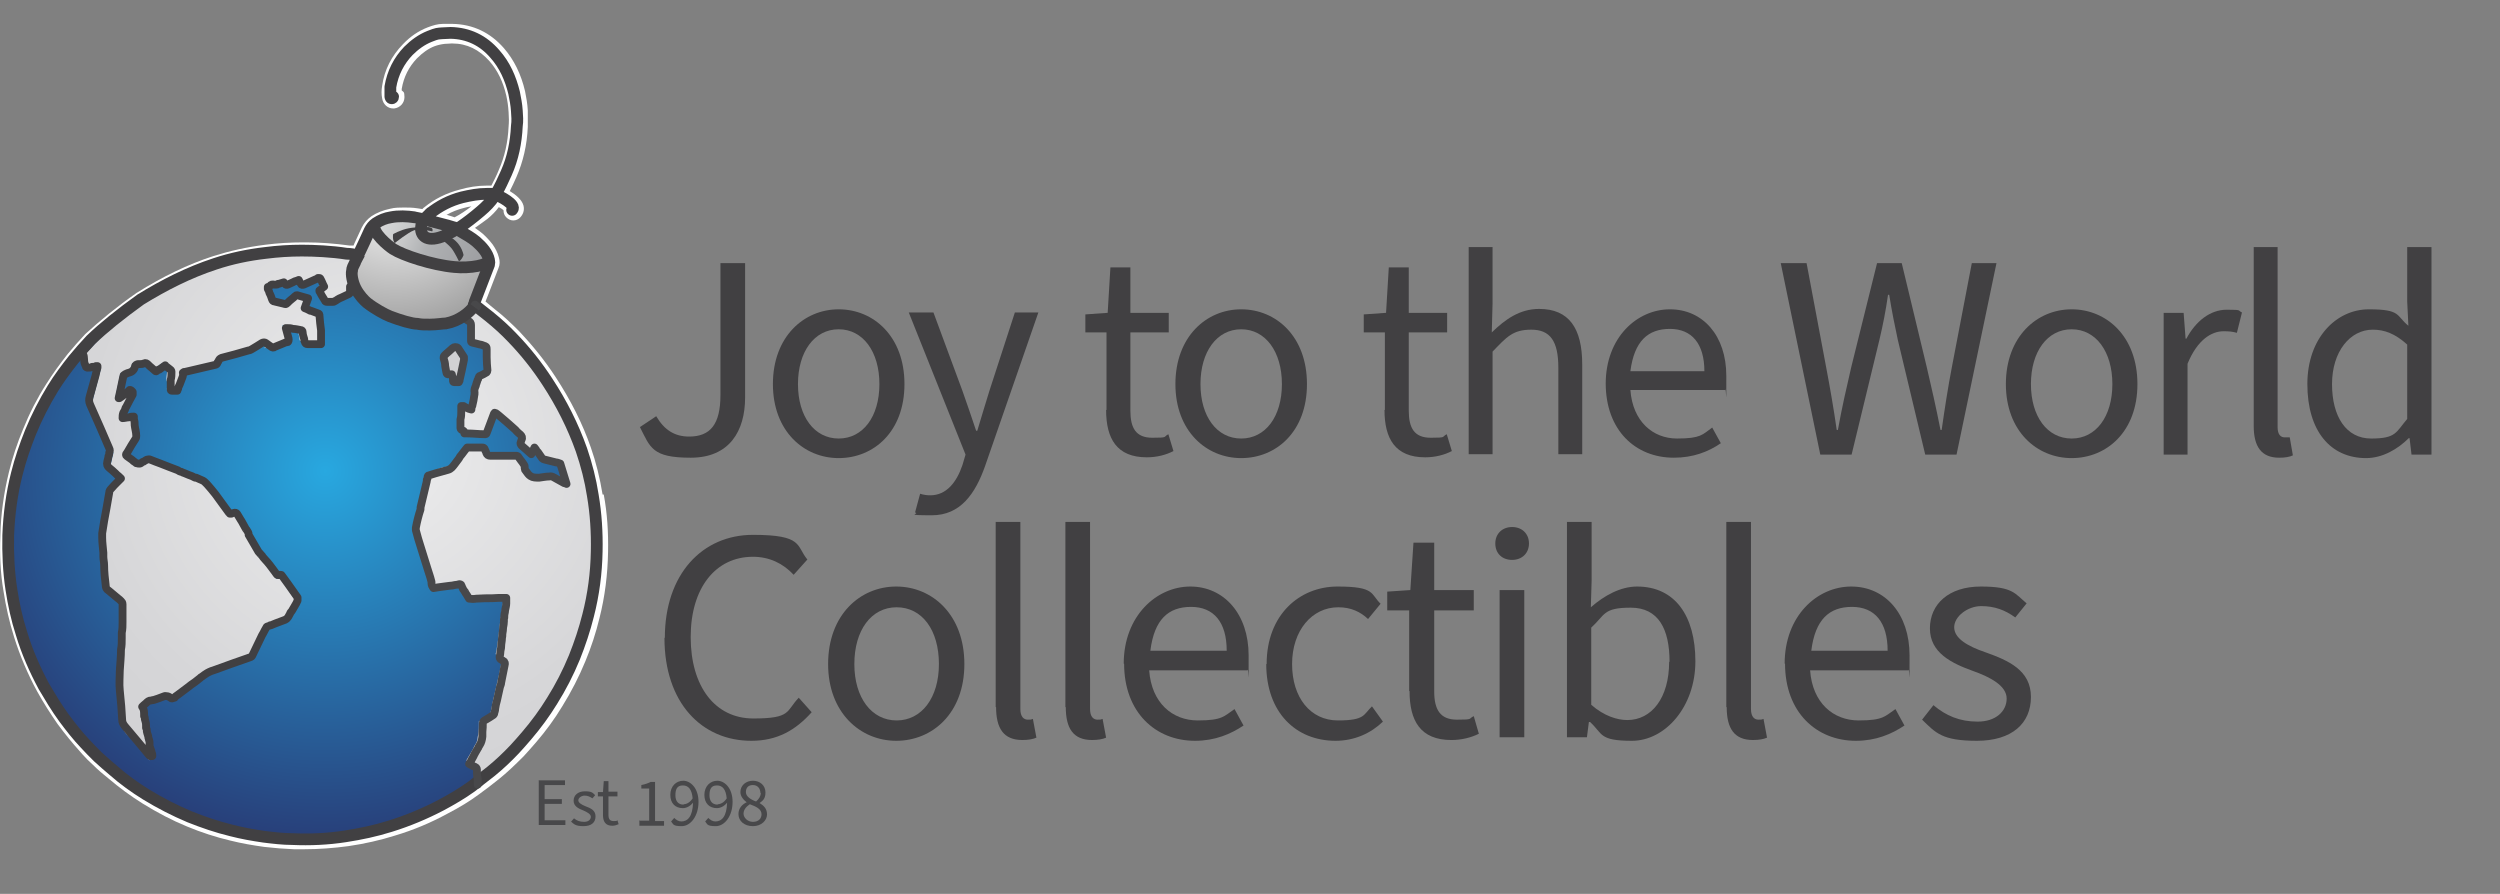<?xml version="1.0" encoding="UTF-8"?>
<svg id="Layer_1" xmlns="http://www.w3.org/2000/svg" xmlns:xlink="http://www.w3.org/1999/xlink" version="1.1" viewBox="0 0 638.5 228.3">
  <rect x="0" y="0" width="638.5" height="228.3" fill="#808080" stroke="none"/>
  <!-- Generator: Adobe Illustrator 29.3.1, SVG Export Plug-In . SVG Version: 2.1.0 Build 151)  -->
  <defs>
    <style>
      .st0, .st1, .st2, .st3, .st4 {
        fill: none;
      }

      .st1 {
        stroke: #48484a;
      }

      .st1, .st2, .st4 {
        stroke-linecap: round;
        stroke-linejoin: round;
      }

      .st1, .st4 {
        stroke-width: 2px;
      }

      .st2, .st3 {
        stroke-width: 3px;
      }

      .st2, .st3, .st4 {
        stroke: #414042;
      }

      .st5, .st6 {
        fill: #414042;
      }

      .st7 {
        fill: url(#radial-gradient);
      }

      .st8 {
        isolation: isolate;
      }

      .st9 {
        fill: #fff;
      }

      .st10 {
        fill: url(#radial-gradient2);
      }

      .st10, .st6 {
        fill-rule: evenodd;
      }

      .st11 {
        fill: url(#radial-gradient1);
      }

      .st12 {
        fill: url(#radial-gradient3);
      }

      .st13 {
        fill: url(#radial-gradient5);
      }

      .st14 {
        fill: url(#radial-gradient4);
      }

      .st3 {
        stroke-miterlimit: 10;
      }

      .st15 {
        fill: #48484a;
      }
    </style>
    <radialGradient id="radial-gradient" cx="83.1" cy="-8488.7" fx="83.1" fy="-8488.7" r="117.6" gradientTransform="translate(0 -8368.4) scale(1 -1)" gradientUnits="userSpaceOnUse">
      <stop offset="0" stop-color="#28a8e0"/>
      <stop offset="1" stop-color="#282560"/>
    </radialGradient>
    <radialGradient id="radial-gradient1" cx="101" cy="-8416.5" fx="101" fy="-8416.5" r="98.3" gradientTransform="translate(0 -8368.4) scale(1 -1)" gradientUnits="userSpaceOnUse">
      <stop offset="0" stop-color="#fff"/>
      <stop offset="1" stop-color="#000"/>
    </radialGradient>
    <radialGradient id="radial-gradient2" cx="140.4" cy="-7615.8" fx="140.4" fy="-7615.8" r="60" gradientTransform="translate(0 -9054.8) scale(1 -1.2)" gradientUnits="userSpaceOnUse">
      <stop offset="0" stop-color="#929497"/>
      <stop offset=".2" stop-color="#95979a"/>
      <stop offset=".4" stop-color="#9fa0a3"/>
      <stop offset=".6" stop-color="#afb1b3"/>
      <stop offset=".7" stop-color="#c7c8c9"/>
      <stop offset=".9" stop-color="#e5e6e6"/>
      <stop offset=".9" stop-color="#f2f2f2"/>
    </radialGradient>
    <radialGradient id="radial-gradient3" cx="94.9" cy="-8482.1" fx="94.9" fy="-8482.1" r="105.7" gradientTransform="translate(0 -8368.4) scale(1 -1)" gradientUnits="userSpaceOnUse">
      <stop offset="0" stop-color="#f2f2f2"/>
      <stop offset=".2" stop-color="#e7e7e8"/>
      <stop offset=".7" stop-color="#d6d6d8"/>
      <stop offset="1" stop-color="#d1d1d3"/>
    </radialGradient>
    <radialGradient id="radial-gradient4" cx="93" cy="-8482.5" fx="93" fy="-8482.5" r="107.4" gradientTransform="translate(3.4 -8368.4) scale(1 -1)" gradientUnits="userSpaceOnUse">
      <stop offset="0" stop-color="#f2f2f2"/>
      <stop offset=".2" stop-color="#e7e7e8"/>
      <stop offset=".7" stop-color="#d6d6d8"/>
      <stop offset="1" stop-color="#d1d1d3"/>
    </radialGradient>
    <radialGradient id="radial-gradient5" cx="93.5" cy="-8482.2" fx="93.5" fy="-8482.2" r="106.5" gradientTransform="translate(0 230) scale(1 -1)" gradientUnits="userSpaceOnUse">
      <stop offset="0" stop-color="#f2f2f2"/>
      <stop offset=".2" stop-color="#e7e7e8"/>
      <stop offset=".7" stop-color="#d6d6d8"/>
      <stop offset="1" stop-color="#d1d1d3"/>
    </radialGradient>
  </defs>
  <g>
    <path class="st5" d="M163.4,109.1l4.2-2.8c2.1,3.6,4.8,5.2,8.4,5.2,5.4,0,8-3.1,8-10.6v-33.7h6.3v34.3c0,8.6-4,15.4-13.9,15.4s-10.3-2.6-13-7.9h0Z"/>
    <path class="st5" d="M197.4,98.1c0-12.1,7.9-19.1,16.8-19.1s16.8,6.9,16.8,19.1-7.9,18.9-16.8,18.9-16.8-6.9-16.8-18.9ZM224.6,98.1c0-8.3-4.2-14-10.4-14s-10.4,5.7-10.4,14,4.2,13.9,10.4,13.9,10.4-5.6,10.4-13.9Z"/>
    <path class="st5" d="M233.7,130.9l1.3-4.8c.9.3,1.8.4,2.6.4,4.1,0,6.7-3.3,8.2-7.7l.8-2.7-14.5-36.3h6.3l7.4,20c1.1,3.1,2.4,6.9,3.5,10.2h.3c1-3.3,2.1-7,3.1-10.2l6.5-20h6l-13.6,39.2c-2.5,7.1-6.3,12.6-13.6,12.6s-3.1-.3-4.2-.7h0Z"/>
    <path class="st5" d="M282.6,104.7v-19.8h-5.4v-4.6l5.7-.4.7-11.6h5.1v11.6h9.8v5h-9.8v20c0,4.4,1.4,6.9,5.6,6.9s2.7-.2,4.1-.9l1.3,4.3c-1.9,1-4.3,1.6-6.8,1.6-7.7,0-10.4-4.8-10.4-12.1h0Z"/>
    <path class="st5" d="M300.2,98.1c0-12.1,7.9-19.1,16.8-19.1s16.8,6.9,16.8,19.1-7.9,18.9-16.8,18.9-16.8-6.9-16.8-18.9ZM327.4,98.1c0-8.3-4.2-14-10.4-14s-10.4,5.7-10.4,14,4.2,13.9,10.4,13.9,10.4-5.6,10.4-13.9Z"/>
    <path class="st5" d="M353.7,104.7v-19.8h-5.4v-4.6l5.7-.4.7-11.6h5.1v11.6h9.8v5h-9.8v20c0,4.4,1.4,6.9,5.6,6.9s2.7-.2,4.1-.9l1.3,4.3c-1.9,1-4.3,1.6-6.8,1.6-7.7,0-10.4-4.8-10.4-12.1h0Z"/>
    <path class="st5" d="M375.1,63.1h6.1v14.4l-.2,7.4c3.4-3.3,7.1-6,12.1-6,7.6,0,11,4.9,11,14.2v22.9h-6.1v-22.1c0-6.8-2.1-9.7-6.9-9.7s-6.3,1.9-9.9,5.6v26.2h-6.1v-53h0Z"/>
    <path class="st5" d="M410.1,98c0-11.8,8-19,16.4-19s14.4,6.7,14.4,17,0,2.5-.3,3.6h-24.2c.6,8.1,5.8,12.4,11.9,12.4s6.5-1,9-2.8l2.2,4c-3.2,2.2-7.1,3.7-12,3.7-9.8,0-17.4-7-17.4-19h0ZM416.5,94.8h18.8c0-7-3.2-10.8-8.8-10.8s-9.1,3.1-10.1,10.8h.1Z"/>
    <path class="st5" d="M454.8,67.2h6.6l5,26.6c1,5.3,1.9,10.4,2.7,16h.3c1-5.6,2.2-10.8,3.4-16l6.6-26.6h6.3l6.4,26.6c1.2,5.1,2.4,10.4,3.5,16h.3c.8-5.6,1.6-10.8,2.6-16l5.1-26.6h6.3l-10.2,48.9h-8l-7-29.3c-.8-3.7-1.5-7.2-2.2-11.5h-.3c-.6,4.2-1.3,7.7-2.2,11.5l-7.1,29.3h-8l-10.1-48.9h0Z"/>
    <path class="st5" d="M512.3,98.1c0-12.1,7.9-19.1,16.8-19.1s16.8,6.9,16.8,19.1-7.9,18.9-16.8,18.9-16.8-6.9-16.8-18.9ZM539.5,98.1c0-8.3-4.2-14-10.4-14s-10.4,5.7-10.4,14,4.2,13.9,10.4,13.9,10.4-5.6,10.4-13.9Z"/>
    <path class="st5" d="M552.6,79.9h5.1l.5,6.6h.2c2.4-4.5,6.1-7.4,10.3-7.4s2.7.2,3.9.7l-1.3,5.2c-1.1-.3-1.9-.4-3.4-.4-3.1,0-6.7,2.2-9.2,8.3v23.2h-6.1s0-36.2,0-36.2Z"/>
    <path class="st5" d="M575.6,108.7v-45.6h6.1v46c0,1.9.8,2.6,1.8,2.6h1.3l.8,4.6c-.8.4-2,.6-3.5.6-4.6,0-6.5-2.9-6.5-8.1h0Z"/>
    <path class="st5" d="M589.3,98.1c0-11.8,7.4-19.1,15.7-19.1s6.9,1.6,10.1,4.2l-.3-6.2v-13.9h6.2v53h-5.1l-.5-4.2h-.2c-2.8,2.8-6.7,5.1-10.9,5.1-9.1,0-15-6.9-15-18.9ZM614.8,106.9v-18.9c-3.1-2.8-5.8-3.8-8.8-3.8-5.8,0-10.4,5.6-10.4,13.9s3.6,13.9,10,13.9,6.3-1.6,9.2-5h0Z"/>
  </g>
  <g>
    <path class="st5" d="M169.8,162.9c0-16.3,9.6-26.3,22.5-26.3s11,2.8,13.9,6.3l-3.5,3.9c-2.7-2.9-6.2-4.6-10.4-4.6-9.5,0-15.9,7.9-15.9,20.5s6.2,20.8,16,20.8,8.3-1.9,11.6-5.3l3.3,3.7c-4.1,4.6-8.8,7.3-15.4,7.3-12.7,0-22.2-9.7-22.2-26.3h0Z"/>
    <path class="st5" d="M211.5,169.6c0-12.6,8.2-19.8,17.4-19.8s17.4,7.2,17.4,19.8-8.2,19.6-17.4,19.6-17.4-7.2-17.4-19.6ZM239.8,169.6c0-8.7-4.3-14.5-10.8-14.5s-10.8,5.9-10.8,14.5,4.4,14.4,10.8,14.4,10.8-5.8,10.8-14.4Z"/>
    <path class="st5" d="M254.3,180.6v-47.3h6.3v47.8c0,2,.9,2.7,1.9,2.7s.7,0,1.3-.2l.9,4.8c-.9.4-2.1.6-3.6.6-4.8,0-6.7-3-6.7-8.4h0Z"/>
    <path class="st5" d="M272.1,180.6v-47.3h6.3v47.8c0,2,.9,2.7,1.9,2.7s.7,0,1.3-.2l.9,4.8c-.9.4-2.1.6-3.6.6-4.8,0-6.7-3-6.7-8.4h0Z"/>
    <path class="st5" d="M287,169.5c0-12.2,8.4-19.7,17-19.7s14.9,7,14.9,17.6,0,2.6-.3,3.8h-25.1c.6,8.4,6,12.8,12.4,12.8s6.7-1.1,9.4-2.9l2.3,4.2c-3.3,2.2-7.3,3.9-12.4,3.9-10.1,0-18.1-7.3-18.1-19.7h0ZM293.7,166.2h19.6c0-7.3-3.3-11.2-9.1-11.2s-9.4,3.2-10.4,11.2h-.1Z"/>
    <path class="st5" d="M323.5,169.6c0-12.6,8.4-19.8,18.1-19.8s8.4,1.9,11,4.4l-3.2,3.9c-1.9-1.8-4.3-3-7.6-3-6.7,0-11.8,5.9-11.8,14.5s4.7,14.4,11.7,14.4,6.5-1.5,8.7-3.6l2.8,3.9c-3.1,3-7.3,4.9-12.1,4.9-10.1,0-17.7-7.2-17.7-19.6h.1Z"/>
    <path class="st5" d="M359.9,176.5v-20.6h-5.6v-4.8l5.9-.4.8-12.1h5.3v12.1h10.1v5.2h-10.1v20.7c0,4.6,1.5,7.2,5.8,7.2s2.8-.2,4.3-.9l1.3,4.5c-2,1-4.5,1.6-7,1.6-8,0-10.7-5-10.7-12.5h0Z"/>
    <path class="st5" d="M381.9,138.8c0-2.5,1.8-4.2,4.3-4.2s4.3,1.7,4.3,4.2-1.8,4.2-4.3,4.2-4.3-1.6-4.3-4.2ZM383,150.7h6.3v37.6h-6.3v-37.6h0Z"/>
    <path class="st5" d="M406,184.4h-.2l-.5,3.9h-5.1v-55h6.3v15l-.2,6.8c3.4-3,7.6-5.3,11.8-5.3,9.7,0,14.9,7.5,14.9,19.1s-7.7,20.3-16.2,20.3-7.4-1.8-10.7-4.8h0ZM426.4,169c0-8.3-2.8-13.8-9.9-13.8s-6.5,1.8-10.1,5.1v19.7c3.3,2.9,6.7,3.9,9.2,3.9,6.2,0,10.7-5.6,10.7-14.9h0Z"/>
    <path class="st5" d="M440.9,180.6v-47.3h6.3v47.8c0,2,.9,2.7,1.9,2.7s.7,0,1.3-.2l.9,4.8c-.9.4-2.1.6-3.6.6-4.8,0-6.7-3-6.7-8.4h0Z"/>
    <path class="st5" d="M455.8,169.5c0-12.2,8.3-19.7,17-19.7s14.9,7,14.9,17.6,0,2.6-.3,3.8h-25.1c.6,8.4,6,12.8,12.4,12.8s6.7-1.1,9.4-2.9l2.3,4.2c-3.3,2.2-7.3,3.9-12.4,3.9-10.1,0-18.1-7.3-18.1-19.7h0ZM462.5,166.2h19.6c0-7.3-3.3-11.2-9.1-11.2s-9.4,3.2-10.4,11.2h-.1Z"/>
    <path class="st5" d="M490.9,183.8l2.9-3.7c3.2,2.7,6.7,4.2,11.3,4.2s7.4-2.6,7.4-5.9-4.3-5.5-8.5-7c-5.6-2-11.1-4.7-11.1-10.9s4.8-10.7,13-10.7,8.7,1.8,11.7,4.3l-2.9,3.6c-2.6-1.9-5.3-2.9-8.7-2.9s-6.9,2.6-6.9,5.4,3.3,4.8,8,6.4c5.9,2.1,11.6,4.6,11.6,11.4s-4.9,11.2-13.8,11.2-10.5-2-14-5.4h0Z"/>
  </g>
  <path class="st9" d="M153.9,126.3c-.7-4.3-1.7-8.3-3-12-2.1-6.1-5.2-12.2-9-18-2.8-4.3-6-8.2-9.3-11.7-2-2-4-3.9-6.2-5.6l-1.1-.9c-.4-.4-.9-.7-1.3-1.1l.6-1.5c.9-2.3,1.8-4.6,2.7-7,.4-.9.4-1.8.1-2.8-.3-1.2-.9-2.3-1.6-3.3-.7-.9-1.5-1.8-2.5-2.7-.6-.5-1.3-1-2-1.5,1.1-.8,2.3-1.6,3.2-2.3,1.1-.9,2.1-1.9,2.9-3,.4.2.9.5,1.2.8,0,.7.2,1.3.7,1.8s1.1.8,1.8.8,1.3-.3,1.7-.7c.8-.8,1.2-1.9.9-3.1-.4-1.5-2-2.8-3.5-3.7.6-1.1,1.1-2.3,1.7-3.6,1.7-3.9,2.7-8.1,2.9-12.8v-4.2c-.1-1.8-.4-3.4-.7-4.9-1-4.3-2.8-8-5.4-11-3.5-4-7.9-6.1-13.1-6.2h-2.5c-1.3,0-2.6.4-3.9.9-2.3.9-4.4,2.3-6.3,4.3-2.9,3-4.7,6.5-5.3,10.6-.2,1.2-.2,2.2,0,3.2.2,1.5,1.4,2.6,2.8,2.6s.2,0,.3,0c1.5-.2,2.6-1.4,2.6-2.9s-.3-1.3-.7-1.7v-.4c.5-3,1.8-5.6,3.9-7.8,1.4-1.4,2.9-2.5,4.5-3.1.8-.3,1.7-.5,2.6-.6.7,0,1.2-.1,1.7-.1h.2c3.8,0,6.9,1.6,9.5,4.5,2.1,2.4,3.5,5.3,4.3,8.8.3,1.3.5,2.7.6,4.3.1,1.3.1,2.5,0,3.6-.2,4.1-1,7.7-2.5,11.1-.6,1.5-1.3,2.8-1.9,4h-1.1c-2.5,0-4.8.4-6.9,1-3.5.9-6.5,2.4-9.2,4.6,0,0-.3.2-.4.4l-1.3-.2c-1.2-.2-2.4-.2-3.4-.2s-2.4,0-3.5.3c-1.9.4-3.4,1-4.8,1.9-1.1.8-1.9,1.7-2.5,2.9-.6,1.4-1.3,2.7-1.9,4.1l-.2.5h-1.1c-3.6-.5-7.4-.8-11.1-.8s-.5,0-.7,0c-3.2,0-6.5.2-9.6.6-4.8.6-9.2,1.6-13.3,2.9-6.5,2.1-12.9,5.2-19.6,9.4h0c-4.9,3.4-9.5,7.2-13.1,10.5-1.6,1.7-3.1,3.4-4.5,5.1-1.9,2.4-3.8,5-5.5,7.7-2.3,3.6-4.3,7.5-5.9,11.5-1.5,3.6-2.7,7.2-3.6,10.9-1.3,5.3-2.1,10.8-2.2,16.3-.2,4.8,0,9.6.8,14.2.6,3.9,1.5,7.9,2.7,11.7,1.5,4.8,3.5,9.5,5.9,13.9,1.6,2.9,3.4,5.7,5.2,8.3,2,2.7,3.9,5,5.7,7l.7.8c.8.9,1.7,1.8,2.6,2.6,1.3,1.3,2.7,2.5,4.1,3.6,2.6,2.2,5.4,4.3,8.6,6.3,3.7,2.3,7.5,4.3,11.4,5.9,3.6,1.5,7.3,2.7,11.1,3.6,2.8.7,5.7,1.2,8.6,1.6,2.6.3,5.1.5,7.6.6h2.5c3.9,0,7.7-.3,11.4-.8,4.1-.6,8.1-1.5,11.9-2.7,4.7-1.4,9.2-3.3,13.4-5.6,3.1-1.6,5.7-3.2,8-4.9,1.8-1.3,3.6-2.7,5.1-3.9,2-1.6,4-3.5,6.3-5.8,1-1.1,2-2.2,3.2-3.6,2.5-2.9,4.7-5.9,6.7-9.2,2.3-3.7,4.3-7.6,5.9-11.5,1.5-3.6,2.7-7.3,3.6-11,1.4-5.5,2.1-11.2,2.2-16.9.1-5-.2-9.9-1.1-14.7h-.3,0ZM120.4,52.7c-1.3,1-2.9,2.1-4.3,2.8-.5-.2-1.3-.4-1.9-.6h-.2c1.4-.8,2.9-1.4,4.5-1.8.6-.2,1.3-.3,1.9-.4Z"/>
  <g class="st8">
    <g class="st8">
      <path class="st15" d="M137.7,199.3h6.6v1.2h-5.2v3.6h4.4v1.2h-4.4v4.2h5.3v1.2h-6.8v-11.5h0Z"/>
      <path class="st15" d="M145.9,209.8l.7-.8c.7.6,1.5.9,2.6.9s1.7-.6,1.7-1.3-1-1.2-1.9-1.6c-1.3-.5-2.5-1.1-2.5-2.5s1.1-2.4,2.9-2.4,2,.4,2.6,1l-.7.8c-.6-.4-1.2-.7-2-.7s-1.6.6-1.6,1.2.8,1.1,1.8,1.5c1.3.5,2.6,1,2.6,2.6s-1.1,2.5-3.1,2.5-2.4-.5-3.2-1.2h0Z"/>
      <path class="st15" d="M154,208.1v-4.7h-1.3v-1.1h1.3l.2-2.8h1.2v2.7h2.3v1.2h-2.3v4.7c0,1,.3,1.6,1.3,1.6s.6,0,1-.2l.3,1c-.5.2-1,.4-1.6.4-1.8,0-2.4-1.1-2.4-2.8h0Z"/>
      <path class="st15" d="M163.2,209.6h2.6v-8.2h-2v-.9c1-.2,1.8-.5,2.4-.8h1.1v10h2.3v1.2h-6.3v-1.2h-.1Z"/>
      <path class="st15" d="M171.4,209.8l.8-.9c.5.5,1.1.9,1.8.9,1.6,0,2.9-1.2,3-4.8-.7.9-1.7,1.4-2.6,1.4-1.9,0-3.2-1.2-3.2-3.4s1.5-3.6,3.3-3.6,3.9,1.8,3.9,5.4-2,6.2-4.3,6.2-2.1-.5-2.7-1.2h0ZM174.6,205.4c.7,0,1.6-.4,2.3-1.5-.2-2.2-1-3.3-2.5-3.3s-1.9,1-1.9,2.5.7,2.4,2.1,2.4h0Z"/>
      <path class="st15" d="M180.1,209.8l.8-.9c.5.5,1.1.9,1.8.9,1.6,0,2.9-1.2,3-4.8-.7.9-1.7,1.4-2.6,1.4-1.9,0-3.2-1.2-3.2-3.4s1.5-3.6,3.3-3.6,3.9,1.8,3.9,5.4-2,6.2-4.3,6.2-2.1-.5-2.7-1.2h0ZM183.3,205.4c.7,0,1.6-.4,2.3-1.5-.2-2.2-1-3.3-2.5-3.3s-1.9,1-1.9,2.5.7,2.4,2.1,2.4h0Z"/>
      <path class="st15" d="M188.6,207.9c0-1.5,1-2.5,2.1-3h0c-.8-.6-1.6-1.5-1.6-2.6,0-1.7,1.4-2.9,3.2-2.9s3.2,1.2,3.2,3-.9,2.2-1.5,2.7h0c1,.6,1.9,1.4,1.9,2.9s-1.4,3-3.6,3-3.7-1.3-3.7-3.1h0ZM194.5,208c0-1.4-1.4-2-3-2.6-.9.6-1.6,1.4-1.6,2.4s1,2.1,2.4,2.1,2.2-.8,2.2-2h0ZM194.2,202.5c0-1.1-.7-2-1.9-2s-1.8.7-1.8,1.8,1.2,1.9,2.6,2.4c.8-.7,1.2-1.4,1.2-2.2h-.1Z"/>
    </g>
  </g>
  <path class="st7" d="M108.8,56.1h.5c2.3.4,4.4,1.1,6.5,2.1.3,0,.2.2.4.2l1.1.5.6.3c1.4.8,2.8,1.6,4.1,2.6.8.7,1.5,1.4,2.1,2.2.6.8,1,1.6,1.3,2.5.1.4.1.8,0,1.2-1.2,3.2-2.5,6.4-3.7,9.6,0,.2-.1.4-.2.6,0,.2.3.2.6.4,1.1.9,2.2,1.8,3.3,2.6,2.1,1.7,4.1,3.5,6,5.4,3.4,3.5,6.4,7.3,9.1,11.4,3.6,5.5,6.6,11.3,8.7,17.5,1.3,3.8,2.3,7.7,2.9,11.7.8,4.7,1.1,9.5,1,14.3-.1,5.6-.8,11-2.2,16.4-.9,3.7-2.1,7.2-3.5,10.7-1.6,3.9-3.5,7.6-5.7,11.2-1.9,3.1-4.1,6.1-6.5,8.9-1,1.2-2.1,2.4-3.2,3.5-1.9,2-3.9,3.9-6,5.6-1.7,1.3-3.3,2.6-5,3.9-2.5,1.8-5.1,3.3-7.8,4.8-4.2,2.2-8.5,4-13,5.4-3.8,1.2-7.6,2-11.5,2.6-4.5.7-9,.9-13.5.7-2.5,0-4.9-.3-7.3-.6-2.8-.4-5.6-.9-8.3-1.6-3.7-.9-7.3-2.1-10.8-3.5-3.9-1.6-7.6-3.5-11.1-5.7-2.9-1.8-5.7-3.8-8.4-6.1-1.3-1.2-2.7-2.3-4-3.5-1.1-1.1-2.2-2.2-3.2-3.4-2-2.1-3.8-4.4-5.5-6.7-1.9-2.6-3.6-5.3-5.1-8.1-2.4-4.3-4.3-8.8-5.7-13.5-1.2-3.7-2-7.5-2.6-11.3-.7-4.6-1-9.2-.8-13.8.2-5.3.9-10.6,2.2-15.8.9-3.6,2.1-7.2,3.5-10.6,1.6-3.9,3.5-7.6,5.8-11.2,1.6-2.6,3.4-5.1,5.3-7.4,1.4-1.7,2.9-3.4,4.4-5,3.8-4,8.1-7.4,12.8-10.3,6-3.7,12.3-6.9,19.1-9.1,4.2-1.4,8.5-2.3,12.9-2.8,3.1-.4,6.2-.6,9.4-.6s7.6.2,11.4.8c1,0,1.9.2,3,.4,0-.2.2-.4.3-.5.9-1.9,1.8-3.8,2.7-5.8.4-.8.9-1.4,1.6-1.9,1.2-.8,2.5-1.3,3.8-1.5,2-.4,4.1-.3,6.1,0,.4,0,.9,0,1.3.2l1.2.2-.4-.2h0Z"/>
  <g>
    <path class="st11" d="M90,69.2c.2-1,.6-1.9,1-2.8.2-.5,3.8-9,4.5-9.5.3-.2.6-.4.9-.6.9-.6,1.9-1,2.9-1.2,2.1-.5,4.3-.5,6.5-.3.3,0,3.5.3,6.3,1.2s6.5,2.7,6.7,2.8c2,1.1,3.8,2.4,5.2,4.1.9,1,1.5,2.1,1.8,3.5v.8c-1,2.6-2,5.3-3.1,7.9-.2.4-1,3.2-2.6,4.9s-2.7,2.3-6,2.8-4.4.4-7.3,0c-1.4-.2-4.5-.9-7.2-1.9s-3.9-1.9-6-3.5-2.1-2-2.9-3.7-1.1-3.6-.9-4.4l.2-.2h0Z"/>
    <path class="st10" d="M107.2,55.9s.2.4.5.7c.4.4,1.1.9,1.5,1,.9.3,1.8,0,2.6,0,.3.2,2.7,1,5.1,2.4s7.2,5.2,8,6.5c0,1.5-5,.9-9,.5-5.9-.6-14-2.5-16.6-4.4-1.1-.8-3.5-4.2-2.4-6.5.3,0,2-.6,4-.7s5.3,0,6.2.6h.1Z"/>
  </g>
  <g>
    <path class="st12" d="M152.4,135.1c0-1.6-.3-3.1-.4-4.7-.2-1.9-.5-3.8-.8-5.7-.4-2-.9-4-1.4-6-.6-2-1.2-4.1-2-6-.9-2.4-2-4.7-3.1-7-1.3-2.5-3.3-6.1-4.9-8.5-.6-.8-1.1-1.7-1.7-2.5-1.4-2-2.9-3.9-4.5-5.8-.9-1-1.7-2-2.6-3-1.4-1.6-3-3-4.6-4.4-1.7-1.6-2.7-3.2-4.5-4.6h0c-.2.5-.8,1.5-1.1,1.9-.8.8-1,.9-2.2,1.5.5.3,1,1.9,1,2.3v4.4s2.3.7,3.4.9c.4,0,1.2.4,1.2.4,0,0,.4,4.6.4,5.8s-2.9,2-2.9,2c0,0,.1.8,0,1.4-.2.7-.3,1.2-.5,2,0,0-.2,1.4-.2,1.5-.2,1-.3,2.4-.5,2.8-.7-.3-1.8-.3-1.8-.3l-1.2-.3-.4.3v4.7l1.4,2.4s3.1.2,4.6.2.5,0,.6-.4c.6-1.6,1.2-3.3,1.8-4.9,0,0,.1-.2.2-.4.2,0,.3.2.5.4,1.5,1.2,2.9,2.5,4.4,3.7.6.5,2.1,2.1,2.1,2.1l-.4,1.7s3,2.8,3.1,2.9c.2-.6.5-1.1.7-1.7.2.2.3.4.4.5.4.6,1.6,2.2,1.6,2.2,0,0,3.3,1,4.6,1.3.5,1.6,1,3.2,1.5,4.9-.2,0-.3,0-.4-.2-.9-.5-1.9-1.1-2.8-1.6-.4-.2-.7-.3-1.2-.2-.9,0-1.8.3-2.6.3s-1.5,0-2.1-.4-1-1.1-1.4-1.6c-.1-.2-.1-.4-.2-.6,0-.2,0-.4-.2-.6-.5-.7-1-1.4-1.5-2.1-.2-.2-.4-.3-.7-.3h-6.7c-.5,0-.7-.2-.9-.6-.1-.3-.3-.6-.4-1-.1-.3-.3-.5-.7-.5h-.9c-.9,0-2.3.5-2.3.5,0,0-.9,1.2-1.4,1.8-.7.9-1.6,1.6-2.3,2.5-.4.5-1.4.7-2.2.8-1.6.4-4.5,2-4.5,2,0,0,0,1.2,0,1.5-.5,2.3-1.1,4.4-1.6,6.7-.4,1.7-1.4,5-1.4,5,0,0,.4,1.5.6,2.2.5,1.5.9,3,1.4,4.5.3,1.1.7,2.1,1,3.2.4,1.1.8,2.6,1.2,3.7.2.6,0,.7.5,1.2,1.4-.2,2,.3,3.4.1.8-.1,1.6-.3,2.4-.4,0,0-.2.2,0,0,.9-.6,3.5,3.1,3.5,3.1,0,0,1.9.6,3.3.5,1.6,0,3.2-.1,4.8-.2h.6v1.3c-.2,1.1-.3,2.1-.5,3.2,0,.5-.1.9-.2,1.4-.1,1.1-.3,2.2-.4,3.3-.1,1-.2,2.1-.4,3.1-.1.9-.2,1.4-.4,2.3,0,.2.5.6.5.6,0,0,1,.4,1.2.4.2.1-.3,1-.3,1v.6c-.3,1.5-.6,3.1-1,4.6-.4,1.6-.7,3.2-1.1,4.8-.2,1-.4,2-.6,3,0,.2-.1.5-.2.6-.7.5-1.4.9-2.1,1.3-.2.1-.7.3-.7.3v.7c0,.7,0,1.4-.1,2.1,0,.4-.1.8-.2,1.2,0,.8-.3,1.5-.7,2.1s-.3.7-.5,1c-.6,1-1.1,1.9-1.7,2.9-.2.4.8-.4.6,0,.5.2,1.3,1.3,1.7,1.5.5.2,0,.7-.2,1.4l.5.8c.1.7-.9.6-.8,1.3,0,.5.5,1.5.6,2.1.2-.1,1.2-.9,1.3-.9.6-.4-.1-.6.4-1,2.1-1.6,4.1-3.3,6-5.2s2.5-2.6,3.8-3.9c2-2.2,3.9-4.6,5.7-7,1.6-2.2,3-4.5,4.3-6.9,1.1-2,2.2-4,3.1-6.2.5-1.3,1.1-2.6,1.6-3.9,1-2.8,1.9-5.6,2.7-8.5.6-2.4,1.1-4.7,1.4-7.2.2-1.4.4-2.9.5-4.3.2-1.9.3-3.9.3-5.8s0-3.8-.1-5.8l-.2.4h0Z"/>
    <path class="st14" d="M57,67.3c-12,2.6-22.7,11.2-25.9,13.8-2.4,1.9-6.3,6.1-9.4,9.4.4,1.2.7,2,1,3.2s.4.6.8.5c.6,0,1.3-.3,1.9-.4h.4v.3c-.7,2.5-1.3,5.1-2,7.6-.2.7,0,1.4.2,2.1,1.6,3.8,3.2,7.6,4.8,11.4.2.4.2.7,0,1.1-.2.8-.3,1.5-.5,2.3-.2.7,0,1.3.6,1.8.8.6,1.5,1.3,2.3,2,.2.2-.2-.3,0,0l-.9.4c-.7.7-1.3,1.4-2,2.1-.3.3-.6,1.6-.7,2-.6,3.5-.9,7-1.6,10.5l.4,1.2c0,1.7,0,3.5,0,5.2.2,2.5,1.2,4.5,1.3,7,0,.8.4,1.3,1.2,1.8.9.6,1.8,1.3,2.5,2.2.3.3.7.5.6.9,0,1.6,0,3.1-.2,4.7,0,1.4-.2,2.8-.3,4.2-.2,2.8-.3,5.5-.5,8.3,0,2-.2,4,0,6,.3,2.2.4,4.4.5,6.6,0,1.1.5,1.9,1.7,2.7,2.1,1.5,3.8,3.6,4.9,6,.3.7-2.5-12.7-2.2-12.9.4-.3,1.9-1.7,2.5-1.7s1.1-.3,1.3-.3c.9-.3-.5-.5.5-.9,0,0,1.4,0,1.5,0,.4.1.2-.9.5-.6s.9.1,1.3,0c0,0,.6.7.7.6,1-.8,2.7-2.2,3.7-3,1.1-.8,2-1.9,3.1-2.8.5-.4,1.6-.2,2.2-.5.7-.4,1.2-1.2,1.9-1.5,2.9-1.1,4.1-.8,7-1.8.4-.1,1.4-.3,1.6-.6.9-1.9,2.8-3.3,3.7-5.2.2-.5.5-1,.7-1.4,0-.2,0-1.5.1-1.6.2-.1,1.7-.6,1.9-.7q1.2-.5,2.4-.9c.4-.1.2,0,.3-.2.3-.5,1.3-.4,1.5-.9.5-.9,1-1.9,1.5-2.8v-.5c0-.1,0-.3-.2-.4-.8-1.2-1.6-2.3-2.4-3.5-.5-.7-1-1.5-1.5-2.2,0-.2-.3-.3-.6-.2-.4.2-.5.2-.8-.2-.6-.8-1.1-1.6-1.7-2.3s-1.2-1.5-1.8-2.2c-.4-.4-.8-.8-1.1-1.3-.9-1.4-1.7-2.9-2.5-4.4v-.2c0-.6-.5-1-.7-1.4-.2-.5-.5-1-.8-1.4-.5-.8-.9-1.6-1.4-2.4-.2-.3-.6-.5-1-.4-.3,0-.6.2-.9.3l-.2-.2c-1.2-1.6-2.3-3.2-3.5-4.8-.8-1-1.6-2-2.4-3.1-.2-.2-.4-.5-.6-.6-.7-.3-1.4-.6-2.1-.9-.9-.4-1.8-.7-2.7-1.1-.5-.2-1-.4-1.5-.6-1.5-.6-2.9-1.1-4.4-1.7-.9-.4-1.8-.7-2.7-1.1h-1c-.5.3-1,.6-1.5.9-.4.3-.7,0-1.1,0-.2-.2-.5-.3-.7-.5-.6-.4-1.1-.9-1.7-1.3-.3-.2-.3-.4,0-.7.7-1.2,1.4-2.4,2.1-3.6.3-.4.3-.8,0-1.4-.4-1-.5-2.2-.5-3.3s0-.9-.2-1.4c-1,0-2,.4-3,.3,0-.5,0-.9.2-1.3.3-.4.5-.9.7-1.4.6-1.1,1.1-2.2,1.7-3.3,0-.2.2-.5,0-.7-.2-.3-.4-.6-.8-.7h-.3c-.8.6-1.5,1.2-2.3,1.8,0,0-.3,0-.4.2h0c.4-2,.8-3.8,1.2-5.7,0-.2,0-.3.3-.4.3,0,.6-.3,1-.4.9-.2,1.5-.8,1.7-1.7,0-.3.3-.4.6-.5.5,0,1.1,0,1.6-.3.4,0,.6,0,.9.3.6.6,1.2,1.1,1.8,1.7.2.2.4.2.7,0,.2-.2.4-.3.6-.5.5-.3.9-.7,1.4-1,.4.4.8.7,1.2,1,.2.2.2.3.2.6,0,.8-.2,1.6-.2,2.4s1,2,.8,2.7c0,.3-1-.2-.7-.2s.5,0,.7.2c.4,0,.9.3.9.3,0,0,1.3-2.6,1.7-3.7,0-.4.9-.4.6-.8l-.6-.7c2.5-.6,5.1-1.2,7.6-1.8.3,0,1.8,0,2-.3,0-.3,0-.5.1-.8,0-.3,1.3,0,1.6-.1,2.3-.6,2.7-1.5,5-2.1.3,0,1.2.2,1.5,0,.9-.5,1.5-.8,2.4-1.4.3-.2,0-.5.3-.3.4.3,1-.2,1.5.2.3.3-.7,1.1-.3.9.9-.4,5.4-1.8,5.4-1.8,0,0,0-2.4-.2-3.2,0,0-.8-.8-.7-.8,1.2,0,2.3.3,3.5.4.3,0,.4,0,.4.4.2.9.3,1.7.5,2.6,0,.6.2.6.7.6,1,0,.9.7,1.9.7h1.3c1.9.1,2.2-6.7-1-8.1,0-.4-1-1-1.4-1.1.3-.9.2-1.5.5-2.3-1-.3-2.6-.9-2.8-.8-.7.6-1.9,1.4-2.5,2s-1.3-.6-1.6-.7c-.8-.2-2.6-.6-2.6-.6,0,0-.7-2-.8-2.3.2-.2.2-1.1.3-1.3.2-.4.6,0,.9,0l.9-.2c.3,0,.4.3.7.2.4,0,.9-.3,1.3-.4v.2c.2.3-.3-.7,0-.8.5-.2,1,1.1,1.5.9.4-.2,1.3,0,1.8-.2.2.3-.1-1.3,0-1,.2.3.5.3.8.2.9-.4,0,1.8.9,1.3.3,0,2.8-1.2,3.1-1.4.2,0,.5-.2.6,0,.3.6.5,0,.8.7-.4.3-.5,2.1-.5,2.1,0,0,.3,1.9.7,2.6.2.3,2.4.4,2.7.4.5,0,3.4-1.7,4-2,.7-.3-.4-1.6.3-1.9-.4-.5.3-.7.4-.3s-.4.1-.4-.4c.5-.2.4-1.8.9-2,.4,0,.5-1,.6-1.4.5-1.3-.2-1.2.3-2.5.2-.6.7.2,1-.5-.8,0-15.2-3.2-31.3.4l-1.3.3h-.9l-1.7.4Z"/>
    <path class="st13" d="M117.8,97.3c0-.2,0-.4.2-.6.2-.7.4-1.5.5-2.2.2-1,.4-1.9.6-2.9v-.7c-.5-.8-1-1.6-1.6-2.4h0c-.4-.5-1-.5-1.4,0-.3.3-.7.6-1,.9-.4.3-.7.7-1.1,1-.2.2-.2.4-.2.7.2.7.3,1.4.4,2.1,0,.5.2,1.1.3,1.6,0,.5.2.6.7.5h.7c.3.5.3,1,.4,1.5"/>
  </g>
  <path class="st2" d="M116.1,58.1c.2,0,1.3.9,1.5,1,1.4.8,2.8,1.6,4,2.6.8.7,1.5,1.4,2.1,2.2s1,1.6,1.2,2.5c.1.4.1.8,0,1.2-1.2,3.2-2.5,6.4-3.7,9.6,0,.2-.1.4-.2.6,0,.2.3.2.6.4,1.1.9,2.2,1.7,3.3,2.6,2.1,1.7,4.1,3.5,5.9,5.4,3.4,3.5,6.4,7.3,9,11.3,3.6,5.5,6.5,11.2,8.7,17.4,1.3,3.8,2.3,7.7,2.9,11.6.8,4.7,1.1,9.5,1,14.3-.1,5.5-.8,11-2.2,16.4-.9,3.6-2.1,7.2-3.5,10.7-1.6,3.9-3.5,7.6-5.7,11.1-1.9,3.1-4.1,6.1-6.5,8.9-1,1.2-2.1,2.4-3.1,3.5-1.9,2-3.9,3.9-6,5.6-1.7,1.3-3.3,2.6-5,3.9-2.5,1.8-5.1,3.3-7.7,4.7-4.2,2.2-8.5,4-13,5.4-3.8,1.2-7.6,2-11.5,2.6-4.5.7-9,.9-13.5.7-2.4,0-4.9-.3-7.3-.6-2.8-.4-5.6-.9-8.3-1.6-3.7-.9-7.2-2.1-10.7-3.5-3.8-1.6-7.5-3.5-11.1-5.7-2.9-1.8-5.7-3.8-8.3-6.1-1.3-1.1-2.7-2.3-4-3.5-1.1-1.1-2.2-2.2-3.2-3.3-2-2.1-3.8-4.4-5.5-6.7-1.9-2.6-3.5-5.3-5.1-8-2.3-4.3-4.3-8.8-5.7-13.5-1.2-3.7-2-7.4-2.6-11.3-.7-4.6-.9-9.2-.8-13.8.2-5.3.9-10.6,2.2-15.7.9-3.6,2.1-7.1,3.5-10.6,1.6-3.9,3.5-7.6,5.7-11.2,1.6-2.6,3.4-5,5.3-7.4,1.4-1.7,2.9-3.4,4.4-5,3.2-3.1,7.7-6.7,12.7-10.3,6-3.7,12.3-6.9,19-9.1,4.2-1.4,8.5-2.3,12.9-2.8,3.1-.4,6.2-.6,9.3-.6s7.6.2,11.4.8c1,0,1.9.2,2.9.4,0-.2.2-.4.3-.5.9-1.9,1.8-3.8,2.7-5.8.4-.8.9-1.4,1.6-1.9,1.2-.8,2.5-1.3,3.8-1.5,2-.4,4.1-.3,6.1,0,.4,0,9.8,2.4,10.2,2.6M100.4,24.7c0,.3-.2.4-.3.4-.2,0-.3,0-.4-.4v-2.5c.6-3.6,2.2-6.7,4.6-9.2,1.6-1.6,3.4-2.9,5.4-3.7s2.1-.7,3.2-.8c.7,0,1.5-.1,2.2-.1,4.5.1,8.3,1.9,11.3,5.4,2.5,2.8,4,6.2,4.9,9.9.3,1.5.6,3,.7,4.6.1,1.3.2,2.6,0,3.9-.2,4.2-1,8.2-2.7,12-.8,1.8-1.6,3.5-2.5,5.1-.1.2-.2.4-.4.6h.5c.4,0,5.2,2.4,3.9,3.7M122.8,53.9c1.3-1.1,2.5-2.3,3.5-3.8.1-.2.2-.3.4-.6h-2.3c-2.2,0-4.3.4-6.4.9-3.1.8-5.8,2.2-8.3,4.2-.3.3,1.6-1.5-1.1,1.1s-1.2,11.4,14.2-1.8Z"/>
  <path class="st0" d="M141.1,99.2h-.1.1Z"/>
  <path class="st0" d="M143.3,103.1h0Z"/>
  <path class="st0" d="M125.2,67.3s-19.5,5.4-30.5-9"/>
  <g>
    <path class="st4" d="M20.8,89.9c.8.9.6,1.4.7,2.3,0,.4.2.9.4,1.3,0,.3.3.5.7.4.3,0,.6,0,.9-.2.3,0,.7,0,1-.2h.2c0,0,0,0,0,0h.2v.4c-.2.7-.4,1.4-.5,2-.5,1.8-1,3.6-1.5,5.4-.2.7-.2,1.3.1,2,.9,2,1.8,4.1,2.7,6.1.7,1.7,1.5,3.4,2.2,5.1.2.4.2.7,0,1.1,0,.3,0,.6-.2.9,0,.4-.2.9-.3,1.4-.2.7,0,1.2.5,1.6.6.5,1.1.9,1.6,1.4l.6.6c.2,0,.3.3.5.4l.3.3-.2.2-.3.3-.5.5c-.5.5-1,1-1.5,1.6-.3.3-.5.6-.5,1-.2,1.3-.5,2.7-.7,4-.4,2.1-.8,4.3-1.1,6.4v1.1c0,1.3.2,2.6.3,3.9v1c0,.7.2,1.4.2,2.2,0,1.7.2,3.4.4,5.1,0,.6.2,1,.7,1.3.8.7,1.6,1.3,2.4,2,.3.2.6.5.8.7s.4.4.4.8v4.6c0,.9,0,1.8-.2,2.7v1.4c0,1,0,1.9-.2,2.9,0,1.8-.2,3.6-.3,5.3,0,1.6-.2,3.4,0,5.2.3,2.7.5,5.4.6,7.4,0,.7.3,1.2.7,1.7,2,2.4,4,4.7,6.2,7.4.2.2.3.3.5.2h.3v-.2c0-.2,0-.5-.2-.7,0-.2,0-.5-.2-.7,0-.3-.2-.6-.3-.9v-1c0-.4-.2-.8-.3-1.2,0-.5-.3-1-.4-1.6,0-.3,0-.6-.2-.9v-.8c0-.5-.2-1-.3-1.4,0-.3,0-.5-.2-.8v-.8c0-.7-.2-1.2-.5-1.6h0l.4-.4c.2-.2.4-.3.6-.5h0c.4-.4.7-.7,1.3-.7s.3,0,.4-.1h.2c.4-.1.8-.3,1.2-.4.5-.2,1.1-.4,1.6-.6h0s.3-.1.4,0h.2c.3,0,.7.2.9.4.3.3.6.2.9,0h.2c0-.1.2-.2.2-.3l.7-.5c.8-.6,1.6-1.2,2.4-1.8.6-.5,1.3-1,1.9-1.4.5-.4.9-.7,1.4-1.1,0-.1.3-.2.4-.3.4-.3.8-.6,1.3-.9.7-.4,1.5-.7,2.2-.9,2.9-1.1,5.9-2.1,8.7-3.1.4-.1.6-.3.7-.6.8-1.7,1.6-3.3,2.4-5l.4-.7c.2-.4.4-.8.7-1.3,0-.2.4-.4.5-.4.2,0,.3-.1.5-.2h.2c.4-.2.8-.3,1.2-.5.8-.3,1.6-.6,2.4-.9.4-.2.6-.4.8-.7s.3-.6.5-.9c0-.2.2-.4.4-.6.2-.4.5-.8.7-1.2.3-.5.6-1,.8-1.5v-.8c-.8-1.1-1.6-2.3-2.4-3.4-.5-.7-1-1.4-1.6-2.2,0-.2-.3-.2-.5-.2-.5.2-.7.1-.9-.2-.2-.2-.3-.5-.5-.7-.4-.5-.8-1.1-1.2-1.6s-.8-1-1.2-1.4-.4-.5-.6-.7c0-.1-.2-.3-.3-.4-.3-.3-.5-.6-.8-.9-.6-1-1.2-2.1-1.8-3.1-.2-.4-.5-.8-.7-1.2h0v-.2c0-.3-.2-.6-.4-.9,0-.1-.2-.3-.3-.4-.4-.7-.7-1.3-1.1-2l-.2-.3c-.3-.5-.6-1-.9-1.5-.3-.4-.4-.4-.9-.3-.2,0-.4.1-.6.2h-.4c0,.1,0,0,0,0h0s0-.1-.2-.2c-.4-.5-.7-1-1.1-1.5-.8-1.1-1.6-2.2-2.4-3.3-.7-.9-1.4-1.7-2.1-2.5l-.4-.4c-.2-.2-.4-.4-.6-.5-.6-.3-1.2-.5-1.8-.8h-.3c-.5-.3-1-.5-1.6-.7-.4-.2-.8-.3-1.2-.5-.2,0-.4-.2-.7-.3-.3,0-.6-.2-.9-.4-.7-.3-1.4-.5-2.1-.8-.8-.3-1.6-.6-2.3-.9-.9-.3-1.8-.7-2.6-1h0c-.3-.2-.6,0-.9,0-.3.2-.6.3-.8.5-.2,0-.5.2-.7.4-.5.3-.9,0-1.2,0,0,0-.2-.2-.4-.3,0,0-.2-.2-.3-.2l-.3-.3c-.5-.3-.9-.7-1.4-1-.3-.2-.3-.5,0-.8l.2-.3c.6-1.1,1.3-2.2,2-3.3.2-.3.2-.5.2-.8,0-.9-.3-1.8-.4-2.7,0-.5,0-1-.2-1.5v-.7c-.4,0-.9,0-1.3.2-.5,0-1.1.2-1.6.2h0c0-.5,0-.9.2-1.4.2-.3.4-.6.5-1,0,0,0-.2.2-.4.6-1.1,1.1-2.2,1.7-3.2v-.7c-.2-.2-.3-.4-.6-.5h-.2c-.4.4-.7.7-1.1,1-.4.3-.8.6-1.2.9,0,0-.2,0-.3.2h-.2l.4-1.8c.3-1.3.5-2.5.8-3.8,0-.2.2-.4.4-.5,0,0,.2,0,.4-.2.2,0,.4-.2.6-.2.9-.2,1.4-.8,1.6-1.6,0-.4.4-.5.7-.6h.4c.4,0,.8,0,1.2-.2s.7,0,1,.3.6.6,1,.9c.3.2.5.5.8.7.2.2.3.2.5,0,0,0,.3-.2.4-.3h.2l1.5-1.1h0c0,.2.3.3.4.4.3.2.6.5.9.7.3.2.3.4.3.7,0,.6,0,1.3-.2,1.9v2.4c0,.2,0,.4.3.4h1.4s0-.2.2-.5c0-.4.3-.8.4-1.1.3-.7.5-1.4.8-2.1,0-.4.2-.6,0-.9h0l.3-.2h.2l1.3-.3c2.1-.5,4.3-1,6.4-1.5.3,0,.5-.2.6-.4,0,0,0-.3.2-.4,0,0,.2-.3.2-.4.2-.4.5-.5.7-.6,2.3-.6,4.6-1.2,6.9-1.9.3,0,.6-.2.8-.3.8-.5,1.7-1,2.6-1.6.4-.2.7-.2,1,0,.2.2.5.3.7.5s.5.3.7.5c.3.2.6.3.9,0,.6-.2,1.1-.5,1.7-.7.4-.2.8-.3,1.2-.5h.3c.3,0,.4-.5.3-1l-.7-2.6h.3c.5,0,1,0,1.5.2.7,0,1.4.2,2,.3.3,0,.5.2.5.5,0,.6.2,1.2.4,1.8,0,.3,0,.5.2.8,0,.3.3.5.6.5h3.5v-3.5c-.2-1.3-.3-2.6-.4-3.8,0-.3,0-.5-.5-.6-.5-.2-1-.4-1.6-.6-.2,0-.4,0-.5-.2-.2,0-.4-.2-.7-.3l-.5-.2.9-2.5-.7-.2c-.7-.2-1.4-.4-2.1-.6-.2,0-.3,0-.5.2-.3.3-.6.6-.9.8-.4.3-.7.6-1.1,1s-.5.3-.8.2c-.9-.2-1.7-.4-2.5-.6-.3,0-.5-.2-.6-.5-.2-.6-.4-1.2-.7-1.7,0-.3-.2-.6-.4-1v-.5h.2s.2,0,.3-.2c.3-.5.7-.5,1.1-.4h.5c.2,0,.4,0,.5-.2h.2l1.3-.4.3.4c.2.3.4.3.7.2.4-.2.9-.4,1.3-.6h0c.3-.2.6-.3,1-.4l.5-.2.2.4c0,.2.2.4.4.6,0,.3.4.3.7.2.7-.3,1.3-.6,2-.9l1.1-.5c.2,0,.4-.2.5-.3h.4s.2,0,.3.3c.2.4.4.8.6,1.3l.3.6-.4.3c-.2.2-.5.4-.7.6-.2,0-.2.3,0,.5.2.3.3.6.5.9.3.4.5.9.8,1.3,0,.2.3.3.5.3h1.6s.3,0,.4-.2c.2,0,.5-.3.7-.4.3-.2.7-.4,1-.5.6-.3,1.3-.6,1.9-.9h0c.3-.2.4-.3.3-.6v-1.3h0c.2,0,.3-.2.4-.3"/>
    <path class="st1" d="M121.9,78.3l-.6-.5c-.4.7-1.8,2.6-2.8,3.3.2,0,.4.3.5.4.2.2.5.4.7.5.4.2.6.5.6,1v4.1c0,.2,0,.3.3.4.7.2,1.4.3,2,.5.3,0,.7.2,1,.3.6.2.7.2.7.9v2c0,1.2.1,2.3.2,3.4,0,.2-.1.4-.2.5-.5.3-1,.6-1.7.9-.2,0-.3.2-.4.5,0,.2-.1.4-.2.5-.1.4-.3.8-.4,1.2,0,.2-.1.4-.2.6-.2.5-.3.9-.2,1.4h0c0,.4,0,.7-.1,1-.1.7-.2,1.4-.4,2.1,0,.3-.2.6-.3.9,0,0,0,.3,0,.4h0l-.7-.2c-.4-.2-.9-.4-1.3-.7h-.6v1.4c0,.7,0,1.3-.2,2v2.1c0,.3,0,.5.5.7s.5.3.5.8h.7c1.5,0,3,.2,4.5.2h0c.3,0,.4,0,.5-.3.6-1.6,1.2-3.2,1.8-4.8,0,0,0-.2.2-.3h0c0-.2.1,0,.1,0h.2c.1,0,.2.2.3.2l.5.4c1.3,1.1,2.6,2.2,3.8,3.3.2.2.5.4.7.7.3.3.6.6,1,.9.4.4.6.8.3,1.3,0,0,0,.2-.1.3,0,0,0,.2-.1.3-.2.4,0,.6.2.9.5.5,1.1.9,1.6,1.4s.6.5.9.8h0l.8-1.7.3.4s.2.2.2.3c.1.2.2.3.4.5.3.4.6.9.9,1.3.2.4.5.5.9.6.9.2,1.9.5,2.8.7.4,0,.7.2,1.1.3h0l1.6,5.2-.4-.2h-.2l-.9-.5c-.6-.3-1.2-.7-1.8-1-.3-.2-.7-.3-1.1-.2-.9,0-1.7.2-2.6.3-.9,0-1.6,0-2.2-.4-.5-.3-.8-.8-1.1-1.2,0,0-.2-.3-.3-.4,0,0-.1-.3-.1-.4v-.4s0-.3-.1-.4c-.3-.5-.6-.9-1-1.4-.2-.2-.3-.5-.5-.7-.1-.2-.3-.3-.6-.3h-6.6c-.5,0-.8-.2-1-.7,0-.2-.1-.3-.2-.5l-.2-.5c-.1-.3-.3-.4-.6-.4h-3.5c-.5,0-.3,0-.4,0-.3.3-.5.7-.8,1-.2.3-.4.5-.6.8-.3.3-.5.6-.7,1-.4.5-.8,1.1-1.2,1.6h0c-.4.5-.8,1.1-1.6,1.3-1.1.3-2.1.6-3.2.9-.5.2-1.1.3-1.6.5-.3,0-.4.2-.4.5s0,.4-.2.6v.4c-.5,2.2-1.1,4.5-1.6,6.7v.5c-.5,1.5-.9,3.1-1.2,4.7v.6c.2.7.4,1.4.6,2.2.5,1.5.9,3,1.4,4.5.3,1.1.7,2.1,1,3.2.2.7.5,1.5.7,2.2l.3,1.1v.4c0,.4.2.8.5,1.2l1.2-.2c1-.1,2-.3,3-.4.4,0,.9-.1,1.3-.2.4,0,.7-.1,1.1-.2.2,0,.5,0,.6.4,0,.2.2.4.3.7,0,.2.2.3.3.5,0,.1.2.3.3.4,0,.2.3.5.4.7.2.3.4.7.6,1h.2c.5.1,1.1.1,1.6,0,.7,0,1.5-.1,2.3-.1,1.2,0,2.4,0,3.5-.1h1.9v1.4c0,.6-.2,1.2-.3,1.8,0,.5-.2.9-.2,1.4s0,.6-.1.8v.6c0,.5-.1,1-.2,1.5,0,.6-.1,1.1-.2,1.7,0,.4,0,.7-.1,1.1,0,.7-.2,1.3-.2,2s-.2,1-.2,1.5-.1.8-.2,1.2c0,.3,0,.5.3.7,0,0,.2.1.3.2.1,0,.2.2.3.2.5.2.5.7.4,1-.1.5-.2,1-.3,1.5-.2,1-.4,2-.6,3,0,.4-.2.8-.3,1.1-.3,1.2-.5,2.4-.8,3.6-.2.6-.3,1.2-.4,1.8,0,.4-.1.7-.2,1.1,0,.2-.1.5-.3.7-.7.5-1.4.9-2.1,1.3-.4.2-.6.5-.6.9,0,.6,0,1.3-.1,2.1v1.2c-.1.9-.3,1.6-.7,2.2-.1.2-.2.3-.3.5,0,.1-.1.3-.2.4-.4.7-.8,1.3-1.1,2l-.5.9c0,.2-.3.5-.4.7l-.2.3c0,0,.2.1.3.2.3.1.6.3.8.4.4.1,1,.3.9,1.1h0v.6c0,.5.1,1.1.2,1.6v1.4"/>
    <path class="st1" d="M115.4,95.6h-.7c-.5,0-.6,0-.7-.5s-.2-1.1-.3-1.6c0-.7-.2-1.4-.4-2,0-.3,0-.5.2-.7.3-.3.7-.7,1.1-1,.3-.3.7-.6,1-.9s1-.4,1.4,0h0c.5.8,1,1.5,1.5,2.3v.7c-.2,1-.4,1.9-.6,2.9-.2.7-.3,1.5-.5,2.2,0,.2,0,.3-.2.6h-1.2c-.3,0-.3-.2-.3-.4,0-.5,0-1-.4-1.5h0Z"/>
  </g>
  <path class="st3" d="M121,78.3c-1.2,1.6-3.8,3.7-7.1,4.3-.8,0-2.4.3-4.1.3s-2.1,0-3.2-.2c-1.4,0-4.4-.9-7-1.9-1.3-.5-4-2-5.9-3.5-.6-.5-2-1.9-2.9-3.7-.8-1.6-1.1-3.5-.9-4.4,0-.7.4-1.4.7-2,0-.2,1.1-2.2,1.2-2.4"/>
  <path class="st3" d="M124.9,66.4c0,1.3-4.9,2.2-8.8,1.8-5.7-.5-13.2-3-15.7-4.6-1.1-.7-5.7-4.4-4.6-6.3"/>
  <path class="st6" d="M100.4,59.8s1.9-1.1,4-1.5,5.4-.3,5.2-.3c-.5,0,.6,0,.8.4s0,.7,0,.7c0,0-3.1-.8-4.6-.3s-5,3.3-5,3.3c0,0-.2-.2-.4-1-.1-.8,0-1.2,0-1.2h0Z"/>
  <path class="st6" d="M118.4,65.2s-.6-4.4-5.7-5.5c-.4.4-1,.5-1,.5,0,0,2.8,2.2,3.6,3.2.8,1,1.9,3.3,1.9,3.3,0,0,.3,0,.7-.6s.5-1,.5-1Z"/>
</svg>